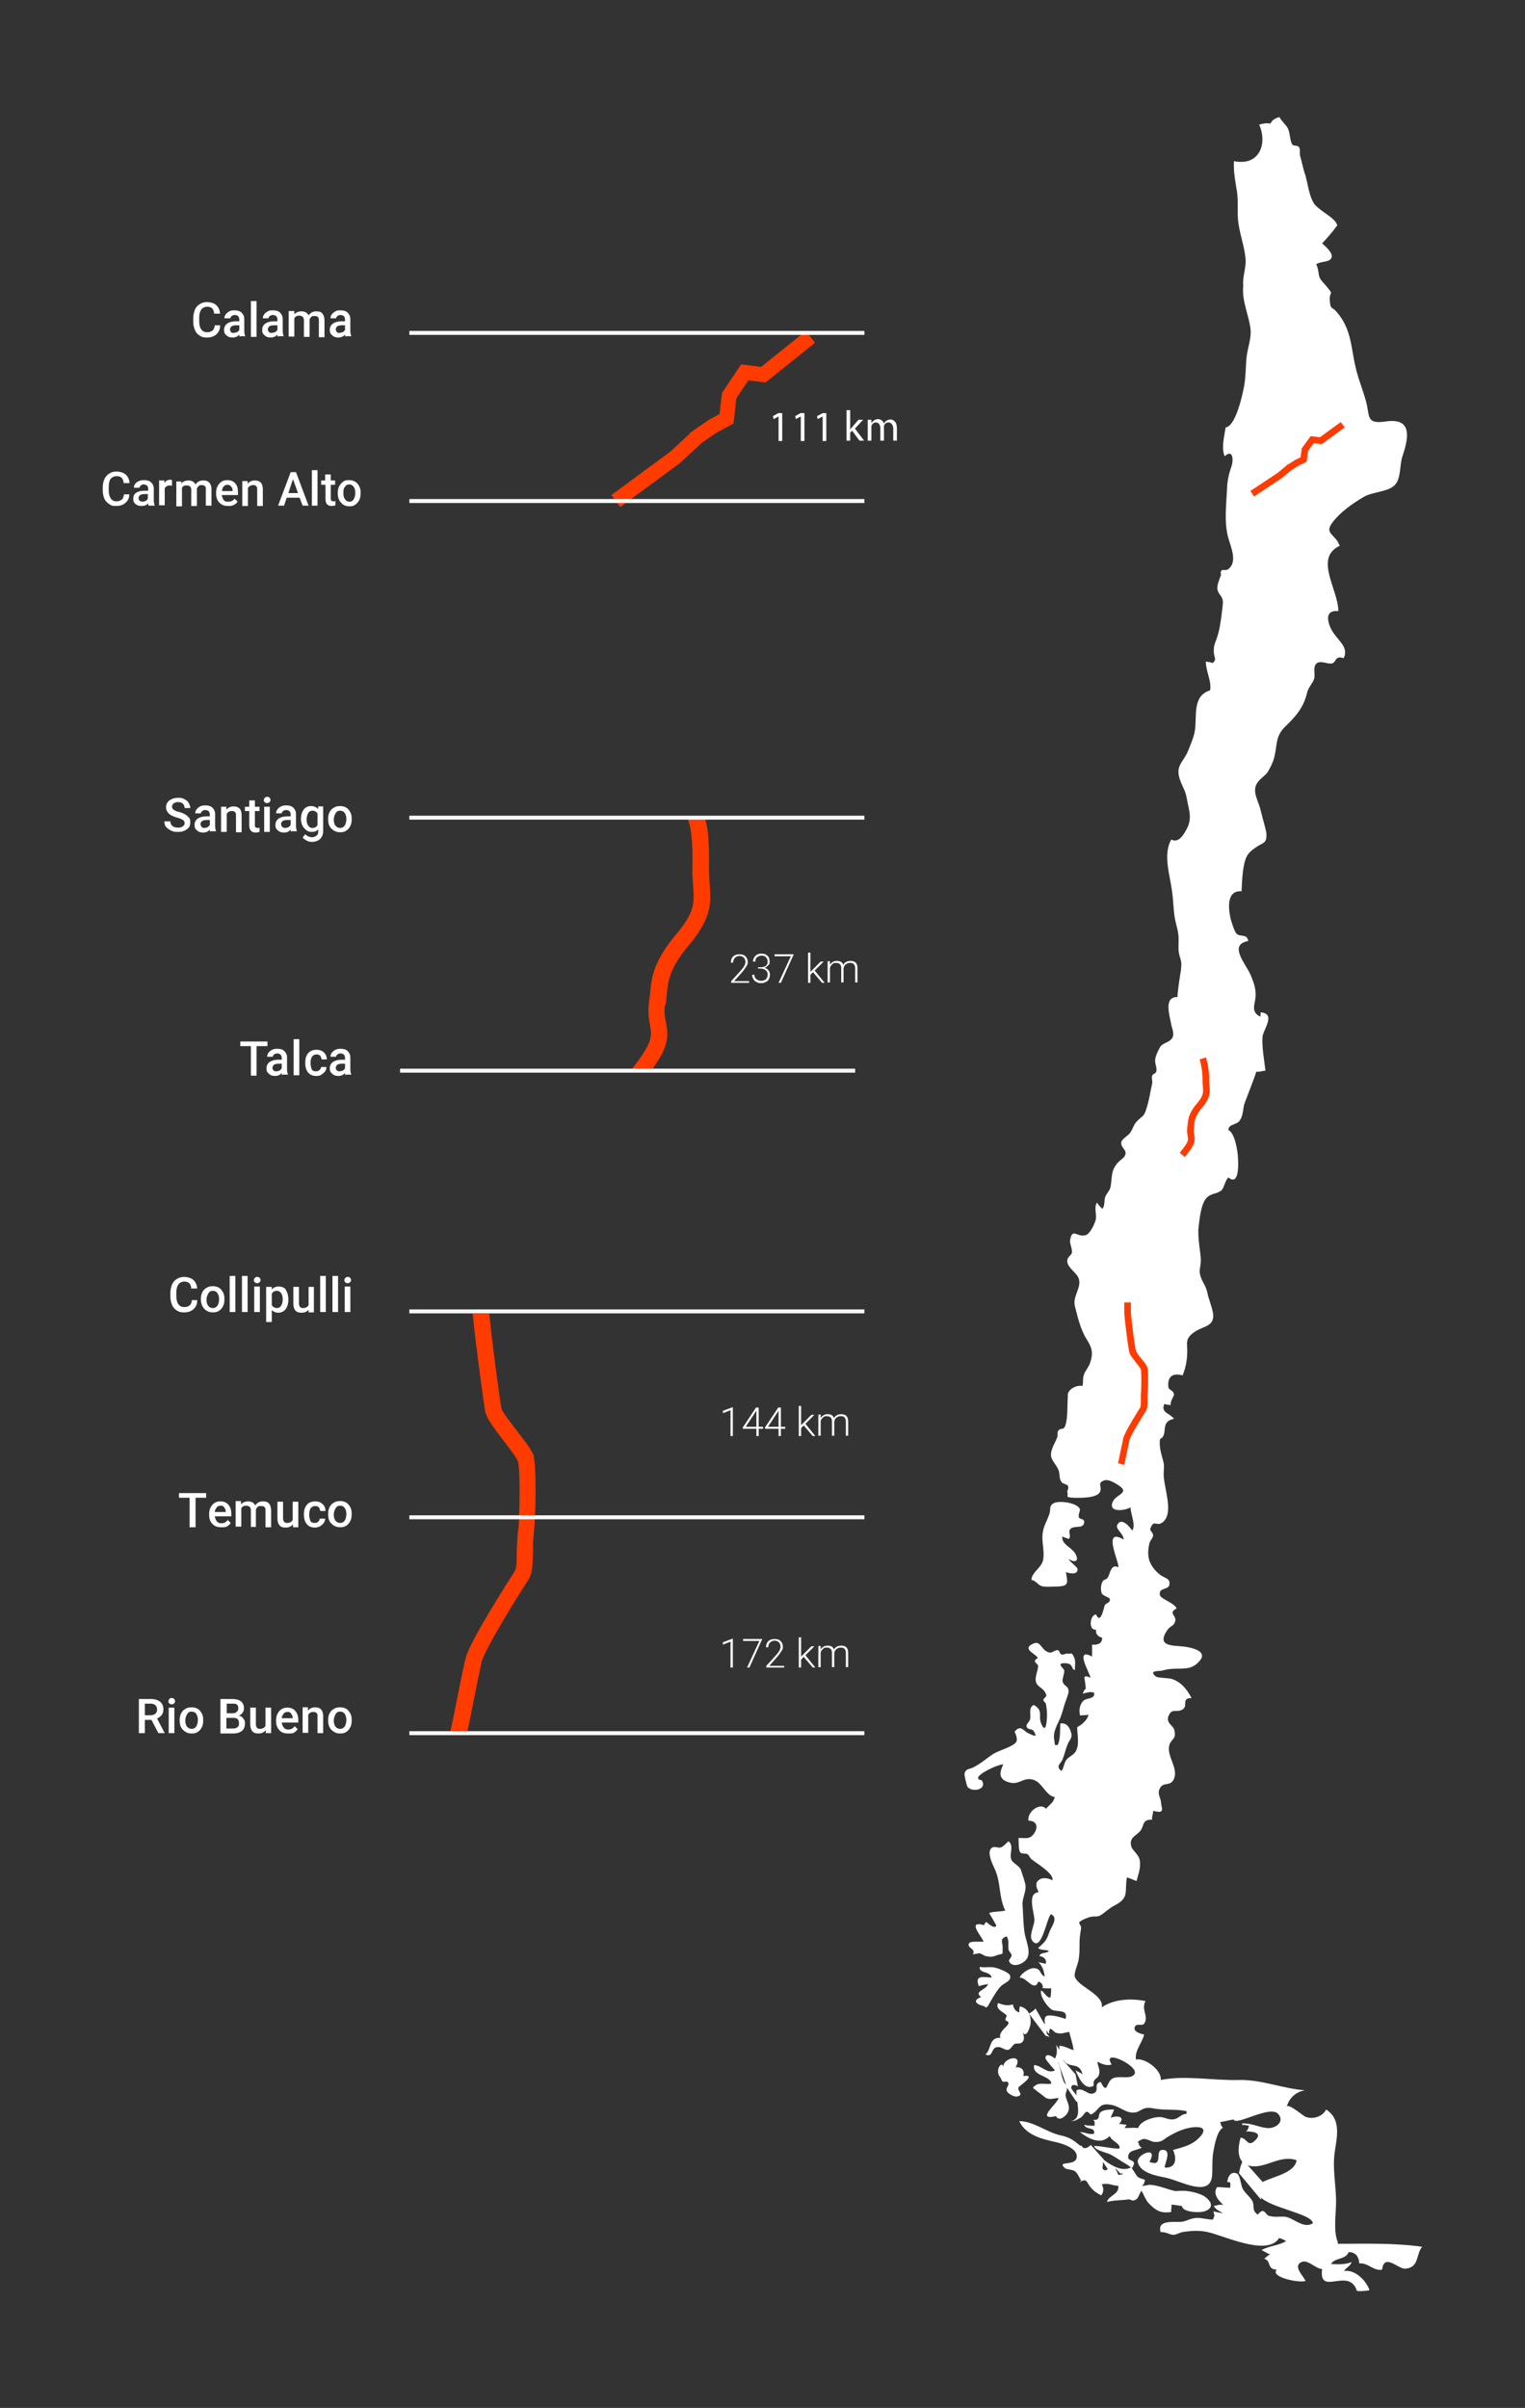 <svg xmlns="http://www.w3.org/2000/svg" id="Capa_1" viewBox="0 0 460.1 726.2"><rect x="0" y="0" width="460.1" height="726.2" fill="#333333" stroke="none"/><defs><style>      .st0 {        stroke-width: 4.5px;      }      .st0, .st1 {        stroke: #ff3b00;      }      .st0, .st1, .st2 {        fill: none;        stroke-miterlimit: 10;      }      .st1 {        stroke-width: 2px;      }      .st3 {        fill: #ff3b00;      }      .st4 {        fill: #fff;      }      .st2 {        stroke: #f8f8f8;        stroke-width: 1.2px;      }    </style></defs><g id="Capa_11"><g><g><g><path class="st4" d="M395.9,674.4l-4.3,2c1.1.2,1.7,0,3.5,0s2,.6,3,1.1l1.7-.3.4,1.4c1.2.5,2.4.7,3.6-.2-.1-1.6-3.9-2.8-7.9-4.1h0ZM384.6,661c-1.3-.3-2.2-1-2.7-1.9l-1-1.1-4.9-5.5-.9-1h0v-.2c-.1,0-.1.2-.1.2-.6,1.3-1,2.8-1.2,3.9l6.5,7.8h.3l-1.5-3.3h.2l4.4,2.3,9-1.3,3.9,1.2c1.1-.8,1.9-1.7,2.1-3-4.9-1.8-9.5,2.7-14.1,1.7h0v.2h0ZM382.5,667.7v-.3c-.1,0,0,.2,0,.2h0ZM374.5,669.9l-2.6-.5v-2.4c-.6.4-1.5.6-2.4.5-1,0-2.2-.3-3.4-.6l.3,1.3.3,1.4c1.3.3,2.3.6,3.5,1,.2,0,.4.2.6.3h4.1c-.2-.3-.3-.7-.4-1ZM375.7,648.1c.4.5.3,1.1.9,1.7-.6.3-1.1,1-1.5,1.7h0l4.7-4.3c-1.4.2-2.7.6-4.1.8h0ZM344.9,629.5l1,5.4c1.6,0,3.1.2,3.8-.9.8-1.2-2.2-3.4-4.8-4.5ZM345.4,659.8c-.9-.6-1.8-1.2-2.9-1.7-.8-.3-2.4-.7-3.5-1.2l.5.5-.3.5,2.1.7,4.6,2-.5-.8h0ZM343.1,656.4h0l-1.8-2.8c-2.6,1.5-5.8-.4-8-2l-4.2-4.7c-.9.9-2.2,1.5-2.8.2h-.3c-.8.2-1.4.2-1.8,0l-.3.2,3.9,2.7v1.5c-.1,0,1.1,1.3,1.1,1.3.7.2,1.3.5,1.9.8l1.9-1.4h.2l1.2,1.8.9,1.3,1.6-1.2h.1l1.3,1.4h.5c1.6,0,3.1.5,4.7.8v-.2h0v.2h-.1ZM325,632.2c-.8-1-1.8-2.2-1.8-2.5,0-1.2,1.1-1,2-.5l-.7-3.6-3.7-4.2.3-.2.8-.8h-.4l-1.8-2.2-1.1-1.5c.3.9.3,1.8.2,2.7,0,0-.2.8-.5,1.5l-.3.6,1.2.5h.1l2.3,6.6.3,1h0l2.8,4.2h.5c.3,0,.6,0,.9-.2,0,0-.5-.6-1.1-1.2h0v-.2h0ZM321.6,596.7v1.1c.7-.2,1.5-.2,2.1-.7-.7-.3-1.4-.3-2.1-.4h0ZM321.9,602.4l-1.1.4c.4.6.6,1.5,1.6,1.9-.1-.7-.3-1.5-.5-2.3h0ZM321.8,598.9l.2,1.8c.3,0,.5.2.7.3.3-1.1-.2-1.7-.9-2.1h0ZM324.4,585.9c-1.3,1-2.8,11.9-5.7,7.9-.2-.2-.3-.5-.3-.8l-.6,1.4c.3,1.1.6,2.2.6,3.3l2.5-1.3c-.1,0-.3-.2-.4-.3,2.1-1.9,2.5-2.3,3.4-4.8.5-1.6,2.9-4.4.5-5.4h0ZM307.3,587.2l.3,2.8c.5,0,.9,0,1-.8.2-1-.6-1.5-1.3-2ZM312.7,567.9h0v.6c0,.5.1.9.3,1.3,0,0,.1.2.2.3.5.7,1.5,1.2,2.2,2l-2.7-4.2h0ZM315.8,613.3v-2.9h-.7l-2.7-4.7c-.3.6-1.2,1.1-2,1.6h0l.2.2,4.9,6.5c.5,0,.9.2,1.3.5l-1-1.2h0ZM322.6,572.8l-7.2-.6c.2.3.5.6.6,1,.1.3.3.7.4,1.1l5,1.1c1.1-.3,2.5,0,3.2.6.4-.9-.7-2.1-2-3.2h0ZM323.9,550.2c-1.1-.9-1.9-2.1-2.9-3.1l3.8,5.2c.1,0,.2-.2.2-.3.8-1.8.5-.5-1.1-1.8h0ZM327.8,514.9c0,.2-.1.4-.1.5l.5.6-.4-1.1ZM335.4,526.1c-.6.2-1.3,0-1.9.2l-6.6,15h-.3c-.3.5-.4,1.1.7,1.8.7-.9.7-2.3,1.4-3.3s2.1-1.4,2.8-2.5c1.3-2.2.5-5,.5-7.4,1.4-.7,3.2-2.4,3.4-3.8h0ZM328,634.4c.1.6.3,1.1.5,1.7l.2.4.5-.6-1.2-1.5h0ZM344.2,456.7v1.2c-.1,0,.6-.8.6-.8-.2-.1-.4-.3-.6-.4h0Z"></path><polygon class="st4" points="306.1 581.2 304.7 577.6 298.5 577 301.9 583 306.1 581.2"></polygon></g><g><path class="st4" d="M403.7,676.4c-1.6-3.6-.5-9.2-.6-13-.1-4.8-1.1-9.6-.4-14.4.6-4.3,2.1-9.8-2.6-12.8-1,2.1-4,3.1-6.2,2.2-.4,0-5.3-4.3-5.7-3,.7-2.6,2.7-4.5,5.5-5-6.8-.5-13.1-3.3-20.1-3.1-7.5.2-16.2-1.5-23.4,0,.4-2.8-4.5-6.7-7.5-6.2-.3-2.9,1.9-5,2.5-7.5-1-.2-3-.8-2.9-1.9.1-1.8,2.3-.5,2.9-1.4,1.5-2.2-1-4.1.4-6.8-4.5-.9-9.6-.6-13.2,1.9.8-3.8-7.1-6.2-8.1-9.2-.4-1,.9-3.8,1.1-5,.3-1.8.3-3,.3-4.8s.1-2.6.4-4.4c.5-2.1-2-1.8,1-3.2s3.5-.4,4.8-1.1c1.4-.8,2.7-2.2,4.3-3,4.7-2.4,3-4.2,3.8-8.5.2,0,2.9,1.1,2.9,1.1.5-2,1.3-3.8,1-6.1-.3-2-2.3-3.1-2.6-4.4-.7-2.7,1.5-3.1,2.8-4.7,1.2-1.6.4-3.4,3.5-3.3-.2-.9.4-1.8.3-2.7,3.8,1.1,2.5-.8,2.4-2.4-.1-1.7-1.5-3,0-4.9,1.1-1.3,3.1,0,4-2.6,1.1-3.2-2.4-6.7-1.5-9.9.6-2,2.2-1.7,1.5-4.5-.3-1.5-2.7-2.1-1.7-4.4,1.1-2.5,2.6-.6,4.4-2,1.4-1.1-.6-3.3,2.5-3.3-1.4-2.6-3-4.7-5.8-5.7-1-.4-4.4-.3-5-.8-2.4-2,1.2-1.5,2.1-1.8,3.9-1.2,7.3.3,10-1.8,4.1-3.3.7-4.8-3.5-5.4-3.2-.4-8.4.1-5.3-4.7,1.2-1.9,2.1-1.2,2.6-3.1.4-1.5-2.3-2.4.4-3.7-.6-1.6-4.7-2.9-5-3.9-.7-2.5,2.5-1.6,2.8-3.2.4-2.2-1.5-1.9-3.1-3.3-3.2-2.8-3.8-5.5-2.9-9.3.1-.7,1-1.4,1.1-2.3.1-.6-1-1.7-.9-1.9,1.1-3.3,1.9-.6,3.8-2.1,3.7-3-.1-11.2.3-15.3.2-2.4,0-2.6-.6-4.8-.4-1.5-.8-3.5-.5-5,2.7-1.3-.3-5.2,4.2-6.1-1.2-1.7-4.1-1.8-2.9-4.5.7.3,1.3.2,1.9.4-.2-1.2,1-2.7,1-3.2-.1-1.4-1.6-1.3-1.7-2.3-.3-3.2,1.3-4.3,4.3-3.5,1.1-2.7,1.4-5,1.4-7.5s-.7-3.7,2.5-5.8c2.2-1.4,5-1.5,5.3-4.1.3-1.9-1.3-5.3-1.7-7.4-.4-2.1-1.3-2.9-2-4.8-.8-2.2,0-2.9,0-5.1s-1-6.5-.7-9.8c.3-2.4.7-7.5,2.6-9.2,1.4-1.3,3-1,4.3-2.1.8-.7,1.1-2.9,2.1-3.9,3.4,2.8,3-4.4,2.9-6-.1-2-.9-7.4-2.9-8.3.1-1.9,2.5-1.5,3.4-2.8,1-1.4,1-3.1,1.3-4.6.1-.7,3.6-9.2,3.7-10.2.9.2,2-.3,2.8-.3-.4-3.2-1.1-7.2-.9-10.1.2-2.4,4.2-7-.5-7.5-.1.4-.1.9-.1,1.3-3.1-1.3-1.6-4-1.5-5.8.2-2.4-.4-4.1-1.4-6.6-1.4-3.4-7-9.3-.8-10.4-.4-2.4-2.4-1-3.6-2.3-.6-.7-1.6-3.8-1.8-4.8-.6-3.1-1.1-8.2,3.4-7.9.1-2.7.2-5.2.7-7.8.6-3,1.4-3.9,3.4-5.3,2.3-1.7,3.5-1.1,3.4-4.2-.1-1.3-1.3-5.1-1.7-6.9-.6-3-2.9-5.9-1-8.6,1-1.4,2.3-2,3.1-3.2.7-1.1,1.6-3,1.9-4.2,1-3.7.3-6.5,3.3-9.4,3.6-3.5,5.6-5.9,6.7-10.4.3-1.4,1.7-2.8,2.1-4.1s-.5-3.5.7-4.6c1.2-1,3.2.2,4.6,0,1.5-.3.8-2.5,3.6-1.6,1.5-3.1-1.2-4.9-3-7.5-1.4-1.9-3.6-7.2,1.4-6.7-.1-6.7-7.4-16,.4-19.7-1.3-3.6-4.8-3.6-2.2-7,2.3-3.1,6-5.7,9.4-7.7,2.6-1.6,7.5-1.5,9.5-3.7,1.8-1.9,1.4-6.1,2.2-8.5,1.7-5.1,3.4-11.8-4.9-10.6-5.6.8-5-1-5.8-5-.7-3.1-2.1-6.5-2.9-9.4-2-6.8-1.3-13-6.2-18.6-1.5-1.8-1.9-.5-2.1-3.7-.1-2.8,1.3-1.2-.7-3.7-1.1-1.4-1.8-1.8-2.4-3.1-.3-.6-.3-2.7-1-3.9,1.7-1.1,4.4-.4,4.7-2.3.2-1.3-2-3.2-2.9-4,1.7-1.8,3.1-3.4,4.6-5.5,0,0-.1-.2-.2-.3-.5-1.9-5.7-4.3-6.9-6.3-1.7-2.8-1.8-6.5-2.9-9.5-.5-1.6-.7-3-1.2-4.6-.3-.9.1-1.8-.3-2.7-.4-.8-1.8-.4-2.1-.9-.8-1.4-.6-3.2-1.3-4.8-.6-1.2-2-2.3-2.6-3.5-1.3.4-2.2.9-2.7,2-1.2-.3-2.4,0-3.4.3,2.6,5.8,0,12.6-7.6,11-.2,3,.4,6.1.9,9.1.4,2.8.1,5.4.3,8.3.3,4.1,2,8.1,2.3,12.2.2,2.6-1,5.4-.7,8-.5,4.6,1.7,8.7,2.2,13.1.3,2.8-.9,5.6-1.2,8.4-.3,2.9-.2,5.7-.7,8.5-.5,2.9-2.6,12.4-5.6,12.7-.4,2.6-1.4,6.2-.3,8.7,2.6-2.4,2.7,1.4,2,3.2-.8,2.3-1.2,4.1-1.3,6.7-.2,4.7-.9,9.7.3,14.4.7,2.8,3.1,7.6,0,9.8-.5.4-1.7,0-2,.4-.5.7.1,1-.2,1.6-.4.9-1.2,3-1,4,.2,1.4,1.3,1.9,1.6,3.3.2.8-.2,3.1-.3,4.1-.3,2.5-.7,5.3-1.6,7.7-.6,1.6-.8,2-.8,3.7s1.1,2.4-.4,3.5c-.6-.4-1.4-.3-2-.5,0,3,1.8,5.9,1.3,8.7-5.5,1.7-3.9,7.9-4.6,12.2-.3,1.9-1.2,3.9-1.9,5.7-1.6,4.1-4.3,4.7-2.4,9.6.8,2.1,1.5,2.8,1.9,5.3.6,3.3,1.6,5.6.1,8.7-.8,1.5-2.4,4.8-4.8,3.5-2.6,4.4-.4,10.8.2,15.5.4,2.6.4,5.3.8,7.9.4,2.4,1.2,4.2,1.2,6.6s-.2,3.3.3,5.1c.6,1.9.6,2.3.4,4.3-.1.5-1.3,8.1-1,8.1-4.3-.2-2.4,5.6-2,7.9.2,1.5,1.3,3.3.2,4.7-.8,1-2.3,1.2-3.2,2.1-.6.7-1.3,2.4-1.6,3.3-.6,2,.4,2.6.2,4.3-.1.9-1.2.8-1.3,1.5-.2.8.2,1.6,0,2.4-.6,2.6-.9,5.1-1.8,7.7-.7,2.3-1.2,1.9-2.8,3.6-1,1-1.2,2.3-2,3.4-.6.9-2.2,1.7-2.6,2.6-.6,1.6,1.3,2.4,1.2,3.6-.1,1.3-1.2,1.7-2.1,2.6-2.4,2.5-1.9,4.3-2.4,7.4-.2,1.3-1.3,2.2-1.6,3.1-.5,1.2,0,2.5-.9,3.7-.5-.5-1.3-1.3-1.6-1.9-1.1,1.4.1,3.7-.5,5.5-.5,1.5-1.7,3.9-2.9,4.3-2.6.8-4-2.3-4.7,1.3-.3,1.3.7,2.6.5,4-.2.9-1.4,1.2-1.4,2.5,0,1.9,2.5,3.3,3.3,4.9,1.4,2.8-1.8,5.7-1,8.7.8,3.1,1.7,7.1,3.5,9.9,1.7,2.7,2.1,4.2,1.1,7.2-.4,1.3-1.4,2.3-1.8,3.4-.5,1.2-.2,2.3-.5,3.6-1.1-.3-2.8.3-3.6,1.1-1.2,1.2-.7,1.5-.9,3.4-.1,1.8.1,6.3-1,8.1-.3.5-1.4.1-1.8.9-.4.5-.1,1.3-.3,1.9-.4,1.2-1.1,2.2-1.5,3.4-1.2,3.2.5,3.7,1.8,6.4.6,1.3.1,2.6,1,3.8.5.6,1.6.6,1.9,1.1.4.7-.3,1.6-.2,1.9.5,1.1-.9,1.6,1.8,1.7,2.4.1,7.3.1,8.1-1.8.7-1.7-1-2.6,1.2-3.4,1.2-.5,3,.6,4,1.2,4.3,2.6-.5,2.9-1.4,5.3-1.4,3.3,3.8,2.6,5.4,1.6,0,2,1.7,5.5.5,7-.7-1.1-3.3-4.2-4.5-1.7-.7,1.2,2,2.7,1.9,4.4-6.7-3.9-1.1,7.2-1.6,8.4-2.2-1.3-2.5,2.1-3.2,3.1-.6.9-1.3.2-1.8,1.8-.3.7-.3,2.5.1,3.1.3.5,2.3,1.2,2.3,1.4.4,1.4-1.1,1.2-1.5,2.1-.2.4-1.2,6-2.6,2.7-1.9.1-2.4,4.9,0,4.6-.2,1.2.5,2.1,1.8,2.4.2,1.7-1.4,2.3-3,2.1v3.6c-5.6-3-.4,5.5-.5,6.4-2.8-1.4-1.5.9-1.6,1.6,0-.4.2,1.6.2,1.9-.1-.6-.9,1.1-.9,1.3,1.1-.3,2.3-.7,3.4-.3.4,2-2.2,1.5-3.2,2.4-1.1,1.1-1.5,2.9-1,4.5.8-.2,1.7,0,2.5-.3-.2,1.5-2,3.1-3.4,3.8,0,2.4.8,5.2-.5,7.4-.7,1.1-2.1,1.5-2.8,2.5s-.7,2.3-1.4,3.3c-2-1.4-.2-2.2.3-3.5.6-1.5.9-3,1.5-4.5.7-1.7,1.7-1.9.9-4.1-.5-1.3-1.3-2.5-3.1-2.2-.1,2,.1,4.8-.8,6.5h-.8c-.1-.5-.1-1-.2-1.5-.6-2.6,1.2-5,2-7.2.4-1.1.8-2.6,1.1-3.6.3-.9,1.1-2.9,1.2-3.7.1-2-1.4-1.6-1.8-3.2-.2-.7.6-2.3.5-3.3-.1-.7-2.6-2.2.1-2.2s1.9,1.7,3.1,2.1c0-1.2.3-2.8-.2-3.8-.9-2-.9-.9-2-1.2-.4-.1-1.2.4-1.8.3-.5-.1-.7-1.2-1-1.3-1-.2-1.8.8-2.5.7-2.5-.3-2.7-3.6-4.8-2.8-4.3,1.7,1,3.3,1.1,4.5-2,1,.1,1.6.1,2.3,0,1.1-.5,2.2-.7,3.5-.4,3.2,2.5,2.6,3.2,5.4.1.4-.9.9-.9,1.4.1.6.7.7.8,1.3.1,1,.3,1.8.3,3s-.2,6.7-1.8,2.7c-.9-2.3.8-3.8-2.2-5.5-1.7.8-.8,2.8-1.1,4.3-.1.6-1.2,1.5-1.1,2.1.3,1.3,1.7.6,2.2,1.5,1.3,2.1,0,1.4-1.7.6-1.4-.7-2.3-2.7-4.1-.4.4.6.9,2.1.6,2.9-.7,1.5-5.3,2.7-6.9,3.7-2.2,1.4-3.7,2.9-6.1,4.1-1.4.7-2.2.3-2.7,1.9-.1.4.7,3.7.9,4,1.5,1.8,6.1.8,4.3-2-4.2-.6,4.7-4.8,6.5-4.8-1.1,2.4-1.5,4.3,1.3,5.3,3.4,1.2,4.3-1.2,7.1-.8,2.7.4,3.6,3.1,5.6,4.7,1.6,1.2,1.9,0,1.1,1.8-.2.5-1.7,1.8-2.2,2.4-1.9-2.1-5.8,1.1-5.3,3.6,2.8,0,2.8,2.2,1.8,3.7-1.3,2-2.4,1.5-4.8,1.5.1.9-.1,3.5.5,4.3.5.7,1.5.2,2.2.6.4.2.8,1.2,1.2,1.5,1.4,1.2,7,4.4,6.3,6.4-.8-.6-2.8-1-3.8-.3-.6.4-.9.8-1,1.2v.3c0,.6.3,1.2.5,2,0,0,0,.2.1.4-3.6.3-1.1,6.4-1.2,8.5-.1,1.6-1.7,4.7-.7,6,2.8,4,4.4-6.9,5.7-7.9,2.4,1.1,0,3.9-.5,5.4-.8,2.4-1.2,2.9-3.4,4.8,1,.8,2.3.4,3.3.9-1,.9-2.5.3-2.9,1.5,1.3.2,2.3,1,1.9,2.4-.6-.3-1.7-.3-2.3-.6,1.3,1.1,1.8,2.7,2,4.4-1.7-.7-.9-2.7-3.7-2.5-1.3.2-3.7,1.8-3.8,2.9,1.9-.4,4.3,4.5,5.6,1.1,1,.4,1.4.9,1.3,2,.8,0,1.7.2,2.5,0,.1,1,0,2-.2,2.9-1.4-.2-1.6-1.6-2.8-2.2-.4,1.7,1.7,4.7,3.1,5.7s5.2-.3,4.3,2.9c-1-.4-4.9-1.6-5.9-.8-.5.4-.5,1.4-.3,2.4.1.6.3,1.2.5,1.7.2.6.5,1.1.7,1.2,0-3.1,1.3-.5,2.2-.3,1.8.4,1.9,0,3.9-.3.4,1.7,1.2,4,1.3,5.5-1.4-.4-2.7-1.3-4.3-1.3,0,.4,0,.8.1,1.3.3,1,.8,2.1,1.2,2.8v.2c1.5,2.7,4.8.3,5.7,4.3-.6-.5-1.4-.8-2.1-1.2.7,1.6,2.6,6.4,5.5,4.6-.4-2.3,1.2-1.8,1.6-3.4.4-1.5-.4-2.4-.5-3.8,1.3.6,2.8,1.4,4.3.8-3.3-5.1,8.4.5,6.9,2.9-1.2,2-5.4,0-7.1,1.7-1.4,1.3-1.2,4.5-3.1.7-2.4.5-.2,2.6-2.1,3.4-1.8.8-3.1-1.9-5.2-.9-.1.5,0,1.1,0,1.8s.1,1,.2,1.5c.4,2.6.8,5.5-1.9,6,1.4,0,2-.5,3-1.1.6-.3,1.1-1.5,1.7-1.7.5-.2,1.1.9,1.4.8,2.6-1.2,2.1-3.7,6.1-2.9,2.7.5,4.4,2.6,7,2.3,1.1,0,2.2-1.1,3.3-1.3,1.5-.3,2.5.2,4.1.3,2.8.3,5.6,0,8.3.6v.8c-1.5,0-2.1,1.2-3.6,1.6-1.5.4-2.9-.5-4.1-.6-2-.2-6.3,1.1-6.9,3.3-1.4-.2-2.7,0-4.1,0,.3-.4.4-.7.6-1-.8,0-1.5-.3-2.3-.2,2.2-2.3-.6-2.7-2.5-1.9.3-.9.8-1.6,1-2.5-1.1,0-2.9,0-3.9.7-1.2.8.1,2.7-2.4,2.4.8.7.3,1,.5,1.8-1.1,0-2.2,0-3.2-.3.6,1.7,3.4.5,3,2.7-1.5.4-2.8-.5-4.3-.5,2.5,1.9,6.3,4.1,9,1.2.7,1.7,3.5,2.3,2.9,3.8-2.8,0-5-.8-7.6-.8.2,1.3,3.5,1.9,4.8,2.5,1.8.9,3,1.9,4.8,2.9s1.7,1.9,2.3.4c.7-1.6-1.5-1.3-1.6-2.2-.2-2.5,2.4-2.1,4.1-3.1-1-.5-.8-1.1-1.2-1.8.3-.2,1-.6,1.3-.7,1.2-.5,2.7.8,3.9.8,1.9,0,2.1-.4,3.6-1.4,2.3-1.4,4.7-2.6,7.5-3,4-.5,4.5,1,1.8,3.5-1.9,1.8-4.5,2.5-7.5,3.3,1.2,2.5,1,5.6-2.5,5.3-.1-1,2.4-5.6-.8-5.3-2.3.2.6,5.3-3.8,3.6,2.9-5.1-3.9-2.3-3.5,0,.6,3.5,6.3,4.3,8.6,4.8,4.2.9,13.2,6.1,13.8-.6.2-2.6-.1-5.2.5-7.9.3-1.7,1.1-5.8,2.8-6.6-.7-.6-.6-1.2-.9-1.7,1.4-.2,2.7-.6,4.1-.8.6,2.1,10.9-4.4,13.4-1.7,2.2,2.4-.8,4.5-3.2,4.3-2.6-.2-4.6-1.5-7.6-1.4-.1,0,0,.5,0,.5.7-.2,1.5.2,2.1.2-.4.7-.2,1.2-1,1.7,2.1,0,5.3.4,2.7,2.8-2.2,2.1-2.3-.8-4.3-.9-.6,2.1-1.1,5.3.4,7.1.3.4.6.7,1.1.9.4.2.8.4,1.3.5,4.6,1,9.1-3.5,14.1-1.7-.6,4-7.3,4.9-10.5,6.7-1,.6-1.6,1.3-1.6,2.2s.3,1.2,1,2c2.9,3.5,15.8,5.2,16,8.1-2.9,1.9-6-1.9-8.7-2-2.3,0-2.7.2-4.4-.2-.3,0-.5-.2-.7-.4h0c-.8-.8-1.2-2-2.8,0-2-1.3-.8-2.6-1.7-4.2-.8-1.4-2.3-2.3-3-3.9-.4-1-.7-3.9-1.6-4.3-1.8-.8-2.8,1-2.9,2.5.3.2.6,0,.9.3.1.4-.1,1.1,0,1.5-1.4,0-2.6-.2-4-.2-1.4,2.1.5,4.1,1.9,5.4-1.1-.3-2.1.2-2.9.3.8,1.4,2.3,1.7,3.2,2.5,0,0,.1,0,.2.2-1.3-.3-2.7-.5-3.3.5-.1.2-.2.5-.3.9-1.7,0-3.1-.5-4.8-.5s-2.9.8-4.3,1.1c-2,.4-8-.9-6.7,3.2,1.4-.2,2.8.8,3.8.8s1.8-.7,3.1-.9c2.4-.3,4.4-.5,7,0,4.7.9,18.2,7.6,21.8,1.9.5,0,1.8.6,2.1.9-2,1.3-5.1,1.4-7.4,2.7.8.3,1.8,1.1,2.7,1.3-.8.2-1.5,1.1-1.9,1.3,2.3.6.7,3.2,3.8,3.3-2.1,2.3,6.9,4.1,8.7,3.4-.8-1.7-3.9-4.5-1.2-5.7,1.9-.9,4.3,2.1,6.2,2.1-1.1,8.5,8.1-.8,10.5,6.6,1.2.2,2.7,0,3.8-.2-1-2.9-4.3-6.3-7.7-5.8.7-1.1,1.9-1.4,2.3-2.7-1.8.8-4,.7-6.2.6,1.1-2,4.4-1.2,5.3-3.6,2.2,0,3.1,1.5,3.2,3.4,2.8-.2,4.3,2.4,6.9,1.9.6-5.1,4.8-.2,6.9-.3,4.4-.2,3.3-4.6,5.2-6.6-8.5-1.2-17-.9-25.5-.9h0v-.3h.1Z"></path><path class="st4" d="M325.8,455.1c-.8-1.9-6.4-2.7-8-1.7-1.4.9-.7,1.7-1.2,3.2-.8,2.4-2,3.9-2.1,6.7-.1,2.2.7,4.9.2,7.2-.5,2.4-3.5,3.7-3.5,6,1.3.2,1.8,1.3,2.9,1.8,1.2.4,3,.2,4.4.2,4.2-.1,3.6-1,3.1-4.4,1.2.5,3.6.9,3.5-.9,0-.6-2.4-2.2-2.7-3,2.7,1.6,3.2-.1,1.7-2.1-1.2-1.6-3.8-2.4-3.6-4.7.2.1,2,.8,2,.7.7-.8-.2-2.1.3-2.8,1.1-1.5,4,0,4.3-2.1.2-1.3-1.4-.9-1.6-1.6-.3-.7.5-2.1.3-2.5h0Z"></path><path class="st4" d="M305.2,561c-.9-1.8.9-4.1-.9-5.7-.7.5-1.3,1.4-2.2,1.8-1,.5-2.1-.7-3.1.4-1.2,1.4.4,4.6,1,5.9,2.1,4.4,1.2,8.5,3.3,12.8-1.6.4-3.3.2-4.8.7.2,1.4,2.7,1.7,2.3,3.4-.4,1.9-2.4,0-3.3-.7-.1.3-.5.5-.6,1-5.6-1.6-.2,3.9-.2,5-.7,0-3.9-.2-4.3.4-.9,1.6,2.2,1.6,1.1,3.4.5,0,1.9-.4,2.1-.3.1,0,1.7.8,1.6.8,1.4.2,1.7.5,3.5-.2,2.2-.8,1.7.3,1.8-2.3.1-1.5-1.1-2.7,1.2-3.4.9,1.2.3,2.6.6,4,.1.6.9,1.1.9,1.7s-.9,1.4-.8,1.7c.9,2.4,4.7.9,5.6-1,1-2.2-.6-5.4-.9-7.6-.4-2.8-.4-5.8-.6-8.4-.1-1.9,1.1-3.9.9-5.7-.1-1-.9-3.3-1.3-4.5-.4-1.5-2.2-2-2.9-3.2h0Z"></path><path class="st4" d="M302,599c1.1-1.1,3.3-1.5,2.7-3.3-.3-.8-3.3-2-4.2-2.2-1.4-.5-3.4,0-4.9-.3-.4,2,3.2,1.2,3.6,3.2-2.1,0-5.3-1.1-3.9,2.6.9-.3,1.9-.5,2.8-.6-.7,1.9-4.4,2.1-2.1,3.9-2.8,1-1.3,2.2.4,2.6,1.5.3.4,1,1.6.2,0,0,1.1-1.9,1.2-2.1.9-1.5,1.7-2.9,2.8-4h0Z"></path><path class="st4" d="M308.4,612.7c1.3,2.6,2.5-1.9,2.5-2.2.3-2.1-.5-4.9-3.2-5.4-.1.5-.3,1.2-.1,1.8-1.2-.2-1.8-1.2-2-2.4-1.8.5-2.7.2-4.5-.4-.9,2.1,1.9,2.6,2.7,3.9-.5.5-.3.9-.5,1.3,3.1,1-2.3,2.7-1.5,5.3-3.5-.3-2.7,3.7-4.5,5,2.2,1,1.7-1.5,3.1-2.1,1.6-.6,2.5.9,3.8.7.5,0,1.4-1.4,1.8-1.7.6-.4,1.6,0,2.1-.4,1.2-.6.9-2.3.3-3.4h0Z"></path><path class="st4" d="M308.7,626.1c.6-1.6-.5-2.9-2.3-2.6,2.6-4.4-4-2.9-3.7,0-.2-2.3-2.7.7-1,2.9.1,0,.5,1,.7,1.3.3.4,1.4-.2,1.7.3.6.9-.8,1.6-.3,2.7.3.7,2.1,1.7,2.9,1.6,2.5-.4.1-1.7.6-2.8.2-.4,5.8-4,1.4-3.4h0Z"></path><path class="st4" d="M320.8,627.4c-.9-2-.7-4.6-2.2-6.3-.7-.7-3.1-2.3-3.2-.4,0,.5,2.9,3.7,2.9,3.7-2.4,1.2-4-1.5-6.3-1.6-.7,3.4,5,3.1,5.2,5.6-1.2.3-3.3-.3-4.4.3-2,1.1-.8,1.1,0,1.9,0,0,2.8,2.1,2.7,2.1,1.3.6,2.2.2,3.8,0,.2,1.4-7.3,7-.7,5.5.8,1.7,2.8.2,3.5-1,1.1-2-.4-3.5-.6-5.2-.1-.9.6-1.6.4-2.6s-.8-1-1.1-1.9h0Z"></path><path class="st4" d="M318.4,646c1.8.4,5.9,1.6,6.4,3.8.8,4-6.3,1.5-3.6,4,.6.6,2.4.4,3.2,1.1.8.6,1.2,1.9,1.8,2.7l-.5.5c2.3-1.3,2.1,0,3.2,1.4,1.2,1.4,1.6,1.6,3.3,2.6.9-.9.8-2.3.2-3.3,1.8-.6,3.3.4,5,.4.4,2.6-3.1,3-3.4,4.9,2-.6,4.6-.5,6.6-.8.7,0,.9.8,2.2,0,.7-.4,1-1.9,1.6-2.6.6,1,1.2,2.7,2.1,3.7,2.2,2.3,3.7,3.2,6.9,2.7-.2-.7.2-1.5,0-2.2,1.1,0,2.1.3,3.2.4.1,1.9,5.4,2.2,7.1,1.5,3.6-1.4.5-4.3-1.5-5-1.3-.5-2.4-.8-4-1-1.1-.2-3,0-3.6,0-2.4-.5-4.9-1.7-7.6-1.9-.6,0-1.7.4-2.5.3.9-.5.6-1,1-1.7-.6-.4-1.6-.5-2.1-.9-.1,0-1.7-1.4-1.8-1.4-2.7-1.1-1.9.8-4.2.7-.2-.5-.5-1.4-.9-1.7-1.1-.6-.9-.3-1.8-.5-.5,0-.7,1.4-1.8.6-.6-.4.1-1.5-.2-2-1.3-2.5-3.8-2.6-6.1-4.6-2.3-1.9-3.6-3.1-6.6-3.7-4.2-.9-8.2-4.3-12.5-4.3,2,4.2,6.8,5.4,10.9,6.3h0Z"></path></g></g><path class="st1" d="M362.9,319.2s1,3.2.9,6.5c0,3.1,1,4.3-1.8,7.6-2.8,3.3-2.5,4.7-2.8,6.9-.3,2.3.8,2.8-.2,4.9-.5,1-2.3,3.2-2.3,3.2"></path><path class="st3" d="M346.2,412.5c-.2-.7-.8-1.5-1.9-2.8-.6-.7-1.5-1.9-1.6-2.4-.3-1-1.3-8.5-1.5-11.4v-3.1h-2v3.2c.2,2.9,1.2,10.6,1.5,11.7.1.8.9,1.7,2,3.2.6.7,1.4,1.8,1.5,2.1.2.9.2,5.5,0,7.6v2c0,.8,0,1.6-.2,1.9,0,0-4.6,7.2-5.1,9.2-.2,1-.6,3-1,4.8-.2,1.2-.5,2.3-.6,2.8l1.9.5c.1-.5.4-1.7.6-2.9.4-1.8.8-3.8,1-4.7.3-1.3,4-7.2,4.8-8.5.6-.8.6-1.8.6-3v-1.9c.2-1.8.3-7,0-8.4h0Z"></path><g><path class="st4" d="M55.7,248.3c0-.5-.2-.8-.5-1s-.9-.5-1.7-.7c-.8-.2-1.5-.5-2-.8-.9-.6-1.4-1.4-1.4-2.3s.3-1.5,1-2.1c.7-.5,1.6-.8,2.6-.8s1.4.1,1.9.4c.6.3,1,.6,1.3,1.1s.5,1,.5,1.6h-1.7c0-.5-.2-1-.5-1.3s-.8-.5-1.4-.5-1,.1-1.4.4c-.3.2-.5.6-.5,1s.2.7.5.9c.3.3.9.5,1.7.7.8.2,1.4.5,1.9.8s.8.7,1.1,1c.3.3.3.9.3,1.4,0,.9-.3,1.5-1,2s-1.5.8-2.7.8-1.4-.1-2.1-.4c-.6-.3-1.1-.7-1.5-1.1s-.5-1.1-.5-1.7h1.8c0,.6.2,1,.6,1.4.4.3.9.5,1.7.5s1.1-.1,1.4-.4c.4-.2.6-.5.6-.9h0Z"></path><path class="st4" d="M64.9,249v-3.5c0-.8-.3-1.4-.8-1.9s-1.2-.7-2.1-.7-1.1.1-1.6.3c-.4.2-.8.5-1.1.9-.3.4-.4.8-.4,1.2h1.7c0-.3.2-.5.4-.7.3-.2.6-.3,1-.3s.8.2,1,.4c.2.3.3.6.3,1v.5h-1.1c-1.1,0-2,.3-2.6.7-.6.5-.9,1.1-.9,1.9s.2,1.2.7,1.6c.5.5,1.1.7,1.9.7s1.5-.3,2-.9c0,.3,0,.6.2.7v-.2h1.7c-.2-.5-.3-1-.3-1.7h0ZM63.3,248.8c-.2.3-.4.5-.7.7-.3.1-.7.2-1,.2s-.7-.1-.8-.4c-.2-.2-.3-.5-.3-.8s.2-.7.5-.9.8-.3,1.4-.3h.9v1.5Z"></path><path class="st4" d="M68.3,243.3v.9c.6-.7,1.3-1,2.2-1,1.6,0,2.4.9,2.4,2.7v5.1h-1.7v-5c0-.5,0-.8-.3-1.1s-.6-.3-1-.3c-.7,0-1.2.3-1.5.9v5.4h-1.7v-7.6h1.6Z"></path><path class="st4" d="M76.9,241.4v1.9h1.4v1.3h-1.4v4.3c0,.3,0,.5.2.6s.3.2.6.2.4,0,.6-.1v1.3c-.4.1-.8.2-1.1.2-1.3,0-2-.7-2-2.2v-4.3h-1.3v-1.3h1.3v-1.9h1.7Z"></path><path class="st4" d="M79.7,243.3v7.6h1.7v-7.6h-1.7ZM81.3,240.6c0-.2-.4-.3-.7-.3s-.5.1-.7.3-.3.4-.3.7,0,.5.3.6c0,.2.4.3.7.3s.5-.1.7-.3c.2-.1.3-.3.3-.6s0-.5-.3-.7Z"></path><path class="st4" d="M89.3,249v-3.5c0-.8-.3-1.4-.8-1.9s-1.2-.7-2.1-.7-1.1.1-1.6.3c-.4.2-.8.5-1.1.9-.3.4-.4.8-.4,1.2h1.7c0-.3.2-.5.4-.7.3-.2.6-.3,1-.3s.8.2,1,.4c.2.3.3.6.3,1v.5h-1.1c-1.1,0-2,.3-2.6.7-.6.5-.9,1.1-.9,1.9s.2,1.2.7,1.6c.5.5,1.1.7,1.9.7s1.5-.3,2-.9c0,.3,0,.6.2.7v-.2h1.7c-.2-.5-.3-1-.3-1.7h0ZM87.7,248.8c-.2.3-.4.5-.7.7-.3.1-.7.2-1,.2s-.7-.1-.9-.4c-.2-.2-.3-.5-.3-.8s.2-.7.5-.9.8-.3,1.4-.3h1v1.5Z"></path><path class="st4" d="M96,243.2v.8c-.6-.6-1.3-.9-2.2-.9s-1.7.4-2.2,1.1c-.5.7-.8,1.6-.8,2.8s.4,2.1,1,2.8,1.3,1.1,2.2,1.1,1.5-.2,2-.8v.5c0,.6,0,1.1-.5,1.4-.4.3-.8.5-1.4.5s-1.5-.3-2-.9l-.8,1c.3.4.7.6,1.2.9.5.3,1,.4,1.6.4,1,0,1.9-.3,2.5-.9s.9-1.4.9-2.4v-7.4h-1.5,0ZM95.8,248.8c-.3.6-.8.9-1.5.9s-1-.3-1.3-.7-.5-1-.5-1.8.2-1.5.5-2,.7-.7,1.3-.7,1.2.3,1.5.9v3.4h0Z"></path><path class="st4" d="M105.1,244.1c-.6-.7-1.5-1-2.5-1s-1.4.2-1.9.5c-.6.3-1,.8-1.3,1.4-.3.6-.4,1.3-.4,2,0,1.3.3,2.3,1,2.9.7.7,1.5,1.1,2.6,1.1s1.4-.2,1.9-.5.9-.8,1.2-1.4.4-1.2.4-2v-.4c0-1.1-.4-1.9-1-2.6ZM104,249c-.4.5-.8.7-1.4.7s-1.1-.3-1.4-.7-.5-1-.5-1.8.3-1.5.6-2c.3-.5.7-.7,1.3-.7s1.1.2,1.4.7c.3.4.5,1,.5,1.8s-.2,1.5-.5,2Z"></path></g><g><path class="st4" d="M66.4,98.3c0,1.1-.5,2-1.2,2.6s-1.6.9-2.8.9-1.5-.2-2.2-.6c-.6-.4-1.1-.9-1.4-1.7-.3-.7-.5-1.5-.5-2.5v-1c0-1,.2-1.8.5-2.6.3-.7.8-1.3,1.5-1.7.6-.4,1.4-.6,2.2-.6s2.1.3,2.7.9c.7.6,1.1,1.5,1.2,2.6h-1.8c0-.7-.3-1.3-.6-1.6s-.9-.5-1.5-.5-1.4.3-1.8.9-.6,1.4-.6,2.5v.9c0,1.1.2,2,.6,2.5.4.6,1,.9,1.8.9s1.2-.2,1.6-.5.6-.8.7-1.6h1.6v.2h0Z"></path><path class="st4" d="M73.7,99.7v-3.5c0-.8-.3-1.4-.8-1.9s-1.2-.7-2.1-.7-1.1,0-1.6.3c-.4.2-.8.5-1.1.9s-.4.8-.4,1.2h1.8c0-.3.2-.5.4-.7.3-.2.6-.3,1-.3s.8.2,1,.4c.2.3.3.6.3,1v.5h-1.1c-1.1,0-2,.3-2.6.7-.6.5-.9,1.1-.9,1.9s.2,1.2.7,1.6c.5.5,1.1.7,1.9.7s1.5-.3,2-.9c0,.3,0,.6.2.7v-.2h1.6c-.2-.5-.3-1-.3-1.7ZM72.2,99.5c-.2.3-.4.5-.7.7-.3,0-.7.2-1,.2s-.7,0-.8-.3c-.2-.2-.3-.5-.3-.8s.2-.7.5-.9c.3-.2.8-.3,1.4-.3h.9v1.4h0Z"></path><path class="st4" d="M77.4,101.6h-1.7v-10.8h1.7v10.8Z"></path><path class="st4" d="M85.3,99.7v-3.5c0-.8-.3-1.4-.8-1.9s-1.2-.7-2.1-.7-1.1,0-1.6.3c-.4.2-.8.5-1.1.9s-.4.8-.4,1.2h1.7c0-.3.2-.5.4-.7.3-.2.6-.3,1-.3s.8.2,1,.4c.2.3.3.6.3,1v.5h-1.1c-1.1,0-2,.3-2.6.7-.6.5-.9,1.1-.9,1.9s.2,1.2.7,1.6c.5.5,1.1.7,1.9.7s1.5-.3,2-.9c0,.3,0,.6.2.7v-.2h1.7c-.2-.5-.3-1-.3-1.7ZM83.7,99.5c-.2.3-.4.5-.7.7-.3,0-.7.2-1,.2s-.7,0-.9-.3-.3-.5-.3-.8.2-.7.5-.9c.3-.2.8-.3,1.4-.3h1v1.4h0Z"></path><path class="st4" d="M88.8,94v.8c.5-.6,1.3-.9,2.2-.9s1.7.4,2.1,1.2c.6-.8,1.3-1.2,2.3-1.2s1.5.2,1.9.7.6,1.2.6,2.1v5h-1.7v-5c0-.5,0-.8-.3-1.1-.2-.2-.5-.3-1-.3s-.7,0-1,.3-.4.5-.5.8v5.2h-1.7v-5c0-.9-.5-1.4-1.4-1.4s-1.2.3-1.5.8v5.5h-1.7v-7.7h1.7v.2Z"></path><path class="st4" d="M105.7,99.7v-3.5c0-.8-.3-1.4-.8-1.9s-1.2-.7-2.1-.7-1.1,0-1.6.3c-.4.2-.8.5-1.1.9s-.4.8-.4,1.2h1.7c0-.3.2-.5.4-.7.3-.2.6-.3,1-.3s.8.2,1,.4c.2.3.3.6.3,1v.5h-1.1c-1.1,0-2,.3-2.6.7-.6.5-.9,1.1-.9,1.9s.2,1.2.7,1.6c.5.5,1.1.7,1.9.7s1.5-.3,2-.9c0,.3,0,.6.2.7v-.2h1.7c-.2-.5-.3-1-.3-1.7ZM104.1,99.5c-.2.3-.4.5-.7.7-.3,0-.7.2-1,.2s-.6,0-.8-.3-.3-.5-.3-.8.2-.7.5-.9c.3-.2.8-.3,1.4-.3h.9v1.4h0Z"></path></g><g><path class="st4" d="M80.6,315.5h-3.2v8.9h-1.7v-8.9h-3.2v-1.4h8.2v1.4h-.1Z"></path><path class="st4" d="M86.6,322.4v-3.5c0-.8-.3-1.4-.8-1.9s-1.2-.7-2.1-.7-1.1.1-1.6.3c-.4.2-.8.5-1.1.9-.3.4-.4.8-.4,1.2h1.7c0-.3.2-.5.4-.7.3-.2.6-.3,1-.3s.8.2,1,.4c.2.3.3.6.3,1v.5h-1.1c-1.1,0-2,.3-2.6.7-.6.5-.9,1.1-.9,1.9s.2,1.2.7,1.6c.5.5,1.1.7,1.9.7s1.5-.3,2-.9c0,.3,0,.6.2.7v-.2h1.7c-.2-.5-.3-1-.3-1.7ZM85,322.2c-.2.3-.4.5-.7.7-.3.1-.7.2-1,.2s-.6-.1-.8-.3c-.2-.2-.3-.5-.3-.8s.2-.7.5-.9.8-.3,1.4-.3h.9v1.4h0Z"></path><path class="st4" d="M90.3,324.3h-1.7v-10.9h1.7v10.9Z"></path><path class="st4" d="M95.3,323.1c.4,0,.8-.1,1.1-.4.3-.2.4-.6.5-.9h1.6c0,.5-.2.9-.4,1.3-.3.4-.7.7-1.1,1s-1,.4-1.5.4c-1.1,0-1.9-.3-2.5-1s-.9-1.6-.9-2.9v-.2c0-1.2.3-2.1.9-2.8.6-.7,1.5-1,2.5-1s1.7.3,2.2.8c.6.5.9,1.2.9,2.1h-1.6c0-.4-.2-.8-.4-1.1-.3-.3-.6-.4-1.1-.4s-1,.2-1.3.6-.5,1-.5,1.8v.3c0,.8.2,1.4.4,1.9.2.3.6.5,1.2.5h0Z"></path><path class="st4" d="M105.7,322.4v-3.5c0-.8-.3-1.4-.8-1.9s-1.2-.7-2.1-.7-1.1.1-1.6.3c-.4.2-.8.5-1.1.9-.3.4-.4.8-.4,1.2h1.7c0-.3.2-.5.4-.7.3-.2.6-.3,1-.3s.8.2,1,.4c.2.3.3.6.3,1v.5h-1.1c-1.1,0-2,.3-2.6.7-.6.5-.9,1.1-.9,1.9s.2,1.2.7,1.6c.5.5,1.1.7,1.9.7s1.5-.3,2-.9c0,.3,0,.6.2.7v-.2h1.7c-.2-.5-.3-1-.3-1.7ZM104.1,322.2c-.2.3-.4.5-.7.7-.3.1-.7.2-1,.2s-.6-.1-.8-.3-.3-.5-.3-.8.2-.7.5-.9c.3-.2.8-.3,1.4-.3h.9v1.4h0Z"></path></g><g><path class="st4" d="M59.5,392.3c0,1.1-.5,2-1.2,2.6s-1.6.9-2.8.9-1.5-.2-2.2-.6c-.6-.4-1.1-.9-1.4-1.7-.3-.7-.5-1.5-.5-2.5v-1c0-1,.2-1.8.5-2.6.3-.7.8-1.3,1.5-1.7.6-.4,1.4-.6,2.2-.6s2.1.3,2.7.9c.7.6,1.1,1.5,1.2,2.6h-1.8c0-.7-.3-1.3-.6-1.6-.3-.3-.9-.5-1.5-.5s-1.4.3-1.8.9-.6,1.4-.6,2.5v.9c0,1.1.2,2,.6,2.5.4.6,1,.9,1.8.9s1.2-.2,1.6-.5.6-.8.7-1.6h1.6v.2h0Z"></path><path class="st4" d="M66.7,388.9c-.6-.7-1.5-1-2.5-1s-1.4.2-1.9.5c-.6.3-1,.8-1.3,1.4s-.4,1.3-.4,2c0,1.3.4,2.2,1,2.9.7.7,1.5,1.1,2.6,1.1s1.4-.2,1.9-.5.9-.8,1.2-1.4c.3-.6.4-1.2.4-2v-.4c0-1.1-.4-1.9-1-2.6ZM65.6,393.8c-.4.5-.8.7-1.4.7s-1.1-.3-1.4-.7c-.3-.4-.5-1-.5-1.8s.3-1.5.6-2,.7-.7,1.3-.7,1.1.2,1.4.7c.3.4.5,1,.5,1.8s-.2,1.5-.5,2Z"></path><path class="st4" d="M71,395.7h-1.7v-10.9h1.7v10.9Z"></path><path class="st4" d="M74.7,395.7h-1.7v-10.9h1.7v10.9Z"></path><path class="st4" d="M76.7,388v7.7h1.7v-7.7h-1.7ZM78.3,385.4c0-.2-.4-.3-.7-.3s-.5.1-.7.3c-.2.2-.3.4-.3.7s0,.4.3.6c0,.2.4.3.7.3s.5-.1.7-.3c.2-.1.3-.3.3-.6s0-.5-.3-.7Z"></path><path class="st4" d="M86.3,389c-.5-.7-1.3-1-2.2-1s-1.6.3-2.1.9v-.8h-1.7v10.6h1.7v-3.6c.5.5,1.2.8,2,.8s1.7-.4,2.2-1.1.8-1.6.8-2.8h0c0-1.3-.3-2.3-.8-3h0ZM84.8,393.8c-.3.5-.8.7-1.3.7s-1.2-.3-1.5-.9v-3.4c.3-.6.8-.9,1.5-.9s1,.3,1.3.7c.3.4.5,1,.5,1.8s-.2,1.6-.5,2h0Z"></path><path class="st4" d="M93.1,395c-.5.6-1.2.9-2.1.9s-1.5-.2-1.9-.7-.6-1.2-.6-2.1v-5h1.7v4.9c0,1,.4,1.5,1.2,1.5s1.4-.3,1.7-.9v-5.5h1.6v7.7h-1.6s0-.8,0-.8Z"></path><path class="st4" d="M98.3,395.7h-1.7v-10.9h1.7v10.9Z"></path><path class="st4" d="M102,395.7h-1.7v-10.9h1.7v10.9Z"></path><path class="st4" d="M104,388v7.7h1.7v-7.7h-1.7ZM105.6,385.4c0-.2-.4-.3-.7-.3s-.5.1-.7.3c-.2.2-.3.4-.3.7s0,.4.3.6c0,.2.4.3.7.3s.5-.1.7-.3c.2-.1.3-.3.3-.6s0-.5-.3-.7Z"></path></g><g><path class="st4" d="M221.1,502.9h-.7v-7.8l-2.3.9v-.7l2.9-1.1h.1v8.7h0Z"></path><path class="st4" d="M229.8,494.7l-3.7,8.2h-.7l3.7-8h-4.9v-.6h5.7v.4h-.1Z"></path><path class="st4" d="M236.6,502.9h-5.4v-.5l3-3.3c.5-.6.8-1,1-1.4s.3-.7.3-1.1-.2-1-.5-1.3-.8-.5-1.3-.5-1,.2-1.4.6c-.4.4-.5.9-.5,1.4h-.7c0-.5.1-.9.3-1.3s.5-.7.9-.9.9-.3,1.4-.3c.8,0,1.4.2,1.8.6s.7,1,.7,1.7-.1.8-.4,1.3c-.3.5-.7,1.1-1.3,1.8l-2.4,2.7h4.5v.5h0Z"></path><path class="st4" d="M242.5,499.7l-.8.8v2.4h-.7v-9.1h.7v5.8l.7-.7,2.4-2.4h.9l-2.7,2.7,3,3.7h-.8l-2.7-3.2Z"></path><path class="st4" d="M247.6,496.5v1c.2-.4.5-.7.9-.9s.7-.3,1.2-.3c1,0,1.7.4,1.9,1.2.2-.4.5-.7.9-.9s.8-.3,1.3-.3c1.4,0,2.1.7,2.1,2.2v4.3h-.7v-4.2c0-.6-.1-1-.4-1.3-.2-.3-.6-.4-1.2-.4s-.9.2-1.3.5-.5.7-.6,1.2v4.2h-.7v-4.3c0-.5-.1-1-.4-1.2-.3-.3-.6-.4-1.2-.4s-.8,0-1.1.4c-.3.3-.6.6-.7,1.1v4.4h-.7v-6.4h.7q0,0,0,.1Z"></path></g><g><path class="st4" d="M221.1,433.1h-.7v-7.8l-2.3.9v-.7l2.9-1.1h.1v8.7Z"></path><path class="st4" d="M228.9,430.3v-5.8h-.8l-4,6v.4h4.1v2.2h.7v-2.2h1.3v-.6h-1.3ZM228.2,430.3h-3.2l2.9-4.4.3-.5v4.9Z"></path><path class="st4" d="M235.6,430.3v-5.8h-.8l-4,6v.4h4.1v2.2h.7v-2.2h1.3v-.6h-1.3ZM234.9,430.3h-3.2l2.9-4.4.3-.5v4.9Z"></path><path class="st4" d="M242.5,429.9l-.8.8v2.4h-.7v-9.1h.7v5.8l.7-.7,2.4-2.4h.9l-2.7,2.7,3,3.7h-.8l-2.7-3.2h0Z"></path><path class="st4" d="M247.6,426.7v1c.2-.4.5-.7.9-.9.4-.2.7-.3,1.2-.3,1,0,1.7.4,1.9,1.2.2-.4.5-.7.9-.9.4-.2.8-.3,1.3-.3,1.4,0,2.1.7,2.1,2.2v4.3h-.7v-4.2c0-.6-.1-1-.4-1.3-.2-.3-.6-.4-1.2-.4s-.9.2-1.3.5-.5.7-.6,1.2v4.2h-.7v-4.3c0-.5-.1-1-.4-1.2-.3-.3-.6-.4-1.2-.4s-.8.1-1.1.4c-.3.3-.6.6-.7,1.1v4.4h-.7v-6.4h.7Z"></path></g><g><path class="st4" d="M226,296.4h-5.4v-.5l3-3.3c.5-.6.8-1,1-1.4s.3-.7.3-1.1-.2-1-.5-1.3-.8-.5-1.3-.5-1,.2-1.4.6-.5.9-.5,1.4h-.7c0-.5.1-.9.3-1.3s.5-.7.9-.9c.4-.2.9-.3,1.4-.3.8,0,1.4.2,1.8.6.4.4.7,1,.7,1.7s-.1.8-.4,1.3c-.3.5-.7,1.1-1.3,1.8l-2.4,2.7h4.5v.5h0Z"></path><path class="st4" d="M228.9,291.7h.7c.4,0,.8-.1,1.1-.2s.5-.3.7-.6c.2-.3.2-.5.2-.9,0-.6-.2-1-.5-1.3s-.8-.5-1.3-.5-1,.2-1.4.5-.5.8-.5,1.3h-.7c0-.4.1-.9.3-1.2s.5-.7.9-.9c.4-.2.8-.3,1.3-.3.8,0,1.4.2,1.8.6.5.4.7,1,.7,1.8s-.1.8-.4,1.1c-.3.3-.6.6-1.1.8.5.1.9.4,1.2.8s.4.8.4,1.3-.2,1.3-.7,1.8c-.5.4-1.1.7-1.9.7s-1-.1-1.4-.3c-.4-.2-.8-.5-1-.9s-.4-.8-.4-1.3h.7c0,.5.2,1,.6,1.3.4.3.9.5,1.5.5s1.1-.2,1.4-.5.5-.8.5-1.4-.2-1-.6-1.3c-.4-.3-.9-.5-1.6-.5h-.7v-.4h.2Z"></path><path class="st4" d="M239.3,288.2l-3.7,8.2h-.7l3.7-8h-4.9v-.6h5.7v.4h-.1Z"></path><path class="st4" d="M245.3,293.2l-.8.8v2.4h-.7v-9.1h.7v5.8l.7-.7,2.4-2.4h.9l-2.7,2.7,3,3.7h-.8l-2.7-3.2h0Z"></path><path class="st4" d="M250.4,290v1c.2-.4.5-.7.9-.9.4-.2.7-.3,1.2-.3,1,0,1.7.4,1.9,1.2.2-.4.5-.7.9-.9.4-.2.8-.3,1.3-.3,1.4,0,2.1.7,2.1,2.2v4.3h-.7v-4.2c0-.6-.1-1-.4-1.3-.2-.3-.6-.4-1.2-.4s-.9.2-1.3.5-.5.7-.6,1.2v4.2h-.7v-4.3c0-.5-.1-1-.4-1.2-.3-.3-.6-.4-1.2-.4s-.8.1-1.1.4c-.3.3-.6.6-.7,1.1v4.4h-.7v-6.4h.7Z"></path></g><g><path class="st4" d="M62.2,451.7h-3.2v8.9h-1.8v-8.9h-3.2v-1.4h8.2v1.4Z"></path><path class="st4" d="M69.8,456.6c0-1.2-.3-2.1-.9-2.8s-1.4-1-2.4-1-1.3.2-1.8.5-.9.8-1.2,1.4c-.3.6-.4,1.2-.4,2v.2c0,1.1.3,2,1,2.7.6.7,1.5,1,2.6,1s1.2,0,1.7-.2c.5-.3.9-.6,1.2-1.1l-.9-.9c-.5.7-1.1,1-1.9,1s-1-.2-1.4-.6c-.3-.4-.5-.9-.6-1.5h5v-.7h0ZM68.1,456h-3.3c0-.6.4-1.1.6-1.4s.6-.5,1.1-.5.9,0,1.1.5c.3.3.5.7.5,1.3h0q0,0,0,.1Z"></path><path class="st4" d="M72.7,452.9v.8c.5-.6,1.3-.9,2.2-.9s1.7.4,2.1,1.2c.6-.8,1.3-1.2,2.3-1.2s1.5.2,1.9.7.6,1.2.6,2.1v5h-1.7v-5c0-.5,0-.8-.3-1.1-.2-.2-.6-.3-1.1-.3s-.7,0-1,.3c-.2.2-.4.5-.5.8v5.2h-1.5v-5c0-.9-.5-1.4-1.4-1.4s-1.2.3-1.5.8v5.5h-1.7v-7.7h1.6v.2h0Z"></path><path class="st4" d="M88.3,459.8c-.5.6-1.2.9-2.1.9s-1.5-.2-1.9-.7-.6-1.2-.6-2.1v-5h1.7v4.9c0,1,.4,1.5,1.2,1.5s1.4-.3,1.7-.9v-5.5h1.7v7.7h-1.6v-.8h0Z"></path><path class="st4" d="M94.9,459.3c.4,0,.8,0,1.1-.4.3-.2.4-.6.5-.9h1.6c0,.5-.2.9-.4,1.3-.3.4-.7.7-1.1,1-.5.2-1,.4-1.5.4-1.1,0-1.9-.3-2.5-1s-.9-1.6-.9-2.9v-.2c0-1.2.3-2.1.9-2.8s1.5-1,2.5-1,1.7.3,2.2.8c.6.5.9,1.2.9,2.1h-1.6c0-.4-.2-.8-.4-1.1-.3-.3-.6-.4-1.1-.4s-1,.2-1.3.6-.5,1-.5,1.8v.3c0,.8.2,1.4.4,1.9.2.3.6.5,1.2.5h0Z"></path><path class="st4" d="M105.1,453.7c-.6-.7-1.5-1-2.5-1s-1.4.2-1.9.5c-.6.3-1,.8-1.3,1.4-.3.6-.4,1.3-.4,2,0,1.3.3,2.3,1,2.9.7.7,1.5,1.1,2.6,1.1s1.4-.2,1.9-.5.9-.8,1.2-1.4c.3-.6.4-1.2.4-2v-.4c0-1.1-.4-1.9-1-2.6ZM104,458.6c-.4.5-.8.7-1.4.7s-1.1-.3-1.4-.7-.5-1-.5-1.8.3-1.5.6-2c.3-.5.7-.7,1.3-.7s1.1.2,1.4.7c.3.4.5,1,.5,1.8s-.2,1.5-.5,2Z"></path></g><g><path class="st4" d="M47.4,518.3c.6-.3,1.1-.7,1.4-1.1.3-.4.5-1,.5-1.7,0-1-.4-1.8-1-2.3-.7-.5-1.6-.8-2.8-.8h-3.6v10.3h1.8v-4h2l2.1,4h1.9l-2.3-4.4h0ZM45.5,517.3h-1.8v-3.5h1.8c.6,0,1.1.2,1.4.5s.5.7.5,1.3-.2.9-.5,1.2-.8.5-1.4.5Z"></path><path class="st4" d="M50.9,515v7.7h1.7v-7.7h-1.7ZM52.5,512.4c0-.2-.4-.3-.7-.3s-.5,0-.7.3-.3.4-.3.7,0,.4.3.6c0,.2.4.3.7.3s.5,0,.7-.3c.2,0,.3-.3.3-.6s0-.5-.3-.7Z"></path><path class="st4" d="M60.3,515.9c-.6-.7-1.5-1-2.5-1s-1.4.2-1.9.5c-.6.3-1,.8-1.3,1.4s-.4,1.3-.4,2c0,1.3.3,2.2,1,2.9s1.5,1.1,2.6,1.1,1.4-.2,1.9-.5.9-.8,1.2-1.4c.3-.6.4-1.2.4-2v-.4c0-1.1-.4-1.9-1-2.6ZM59.2,520.7c-.4.5-.8.7-1.4.7s-1.1-.3-1.4-.7-.5-1-.5-1.8.3-1.5.6-2c.3-.5.7-.7,1.3-.7s1.1.2,1.4.7c.3.4.5,1,.5,1.8s-.2,1.5-.5,2Z"></path><path class="st4" d="M73.4,518.3c-.3-.5-.7-.7-1.3-.9.5-.2.8-.5,1.1-.9.3-.4.4-.8.4-1.3,0-.9-.3-1.6-.9-2.1-.7-.5-1.5-.7-2.7-.7h-3.5v10.4h3.8c1.2,0,2.1-.3,2.7-.8s.9-1.2.9-2.2-.2-1.1-.5-1.5ZM68.4,513.8h1.7c.7,0,1.1,0,1.4.3s.4.6.4,1.1-.2.8-.5,1.1-.7.4-1.3.4h-1.7v-2.9h0ZM71.6,520.9c-.3.3-.7.4-1.3.4h-2v-3.2h2.2c1.1,0,1.6.5,1.6,1.6s-.2.9-.5,1.2Z"></path><path class="st4" d="M80.1,521.9c-.5.6-1.2.9-2.1.9s-1.5-.2-1.9-.7-.6-1.2-.6-2.1v-5h1.7v4.9c0,1,.4,1.5,1.2,1.5s1.4-.3,1.7-.9v-5.5h1.7v7.7h-1.6v-.8h0Z"></path><path class="st4" d="M90,518.8c0-1.2-.3-2.1-.9-2.8s-1.4-1-2.4-1-1.3.2-1.8.5-.9.8-1.2,1.4c-.3.6-.4,1.2-.4,2v.2c0,1.1.3,2,1,2.7.6.7,1.5,1,2.6,1s1.2,0,1.7-.2c.5-.3.9-.6,1.2-1.1l-.9-.9c-.5.7-1.1,1-1.9,1s-1-.2-1.4-.6c-.3-.4-.5-.9-.6-1.5h5v-.7h0ZM88.3,518.2h-3.3c0-.6.4-1.1.6-1.4s.6-.5,1.1-.5.8,0,1.1.5c.3.3.5.7.5,1.3h0q0,0,0,.1Z"></path><path class="st4" d="M92.9,515v.9c.6-.7,1.3-1,2.2-1,1.6,0,2.4.9,2.4,2.7v5.1h-1.7v-5c0-.5,0-.8-.3-1.1-.2-.2-.6-.3-1-.3-.7,0-1.2.3-1.5.9v5.4h-1.7v-7.7h1.6Z"></path><path class="st4" d="M105.1,515.9c-.6-.7-1.5-1-2.5-1s-1.4.2-1.9.5c-.6.3-1,.8-1.3,1.4s-.4,1.3-.4,2c0,1.3.3,2.2,1,2.9s1.5,1.1,2.6,1.1,1.4-.2,1.9-.5.9-.8,1.2-1.4c.3-.6.4-1.2.4-2v-.4c0-1.1-.4-1.9-1-2.6ZM104,520.7c-.4.5-.8.7-1.4.7s-1.1-.3-1.4-.7-.5-1-.5-1.8.3-1.5.6-2c.3-.5.7-.7,1.3-.7s1.1.2,1.4.7c.3.4.5,1,.5,1.8s-.2,1.5-.5,2Z"></path></g><path class="st3" d="M200.6,303.1c-.3,2.2,0,3.7.3,5.2.5,2.6,1,5.2-1.2,9.6-.9,1.6-2.2,3.6-3.2,5h-6.3l.7-.8s3.1-3.9,4.4-6.5c1.4-2.8,1.2-4.2.8-6.4-.3-1.7-.7-3.8-.3-6.8.1-.9.2-1.7.3-2.5.5-5.3.9-9.8,8.2-18.5,5.4-6.5,5.2-9.3,4.8-14.5-.1-1.6-.3-3.5-.2-5.6.2-8.7-.7-11.8-.7-11.9l-.6-2.3h5.2l.2.8c.1.4,1.1,3.9.9,13.4,0,1.9.1,3.6.2,5.2.4,5.6.8,10-5.9,18.1-6.3,7.5-6.6,11-7.1,15.8,0,.9-.2,1.8-.3,2.7h-.2,0Z"></path><path class="st3" d="M161.2,439.5c-.5-1.8-2.3-4.2-5.2-7.9-1.6-2.1-4.4-5.7-4.7-6.8-.5-2.4-2.7-18.8-3.7-28.6h-5c1,9.9,3.3,26.8,3.8,29.5.4,2,2.4,4.7,5.6,8.9,1.6,2.1,4,5.2,4.3,6.2.5,2,.6,10.4.3,16.8,0,2-.2,3.7-.4,5-.2,2.2-.2,4.1-.3,5.8,0,2.5,0,4.6-.7,5.6-.1.2-13.3,20.5-14.7,26-.6,2.4-1.6,7.3-2.5,11.9-.8,4.1-1.6,8-2,9.7v.6c-.1,0,5,0,5,0,.4-2,1.2-5.5,1.9-9.3.9-4.6,1.9-9.4,2.4-11.7.9-3.7,11.4-20.7,13.9-24.4,1.5-2.2,1.5-5.1,1.6-8.4,0-1.7,0-3.5.2-5.4.1-1.4.3-3.3.4-5.6.3-6.5.3-15.3-.4-18.1l.2.2h0Z"></path><line class="st2" x1="123.5" y1="246.6" x2="260.8" y2="246.6"></line><line class="st2" x1="120.7" y1="322.9" x2="258" y2="322.9"></line><line class="st2" x1="123.5" y1="395.5" x2="260.8" y2="395.5"></line><line class="st2" x1="123.5" y1="457.6" x2="260.8" y2="457.6"></line><line class="st2" x1="123.5" y1="522.7" x2="260.8" y2="522.7"></line><g><path id="Trazado_1584" class="st1" d="M377.8,148.9l8.3-5.5,3-2.5"></path><path id="Trazado_1585" class="st1" d="M405.1,128.1l-6.6,4.8-2.6-.3-2.2,3-.4,3-1.9.9-2.7,1.7"></path></g><g><path id="Trazado_1584-2" class="st0" d="M185.8,151.1l17.8-13.1,6.4-5.9"></path><path id="Trazado_1585-2" class="st0" d="M244.5,101.6l-14.2,11.4-5.6-.7-4.7,7-.8,7-4.1,2.2-5.8,4"></path></g><line class="st2" x1="123.5" y1="100.4" x2="260.8" y2="100.4"></line><line class="st2" x1="123.5" y1="151.1" x2="260.8" y2="151.1"></line><g><path class="st4" d="M39,149.2c0,1.1-.5,1.9-1.2,2.5s-1.6.9-2.8.9-1.5-.2-2.1-.6c-.6-.4-1.1-.9-1.4-1.6-.3-.7-.5-1.5-.5-2.5v-.9c0-1,.2-1.8.5-2.5s.8-1.3,1.5-1.7c.6-.4,1.4-.6,2.2-.6s2,.3,2.7.9c.7.6,1.1,1.5,1.2,2.6h-1.8c0-.7-.3-1.3-.6-1.6s-.8-.5-1.5-.5-1.4.3-1.8.8-.6,1.4-.6,2.5v.9c0,1.1.2,1.9.6,2.5s1,.9,1.7.9,1.2-.2,1.6-.5.6-.8.7-1.6h1.6q0,.1,0,.1Z"></path><path class="st4" d="M46.4,150.8v-3.4c0-.8-.3-1.5-.8-1.9-.5-.5-1.2-.7-2.1-.7s-1.1.1-1.6.3-.8.4-1.1.8c-.3.4-.4.8-.4,1.2h1.7c0-.3.2-.5.4-.7s.5-.3.9-.3.8.2,1,.4.3.5.3.9v.6h-1c-1.2,0-2,.2-2.6.6-.6.4-.9,1-.9,1.8s.2,1.2.7,1.6c.4.4,1,.6,1.8.6s1.5-.2,2-.8c0,.3,0,.6.2.7h1.8c-.2-.5-.3-1-.3-1.7h0ZM44.6,150.4c-.2.3-.4.6-.7.7-.3.1-.6.2-.9.2s-.6-.1-.9-.3c-.2-.2-.3-.5-.3-.8s.2-.7.5-.9.8-.3,1.4-.3h.9v1.4h0Z"></path><path class="st4" d="M52,146.5c-.2,0-.5-.1-.7-.1-.8,0-1.3.3-1.6.9v5.1h-1.7v-7.5h1.6v.8c.4-.7,1-1,1.7-1s.4,0,.6.1v1.7h0Z"></path><path class="st4" d="M54.7,145v.8c.5-.6,1.3-.9,2.2-.9s1.7.4,2.1,1.2c.5-.8,1.3-1.2,2.3-1.2s1.4.2,1.9.7c.4.5.6,1.1.6,2v4.9h-1.7v-4.9c0-.5,0-.8-.3-1-.2-.2-.6-.3-1-.3s-.7.1-.9.3-.4.5-.5.8v5.2h-1.7v-4.9c0-.9-.5-1.3-1.4-1.3s-1.2.3-1.4.8v5.5h-1.7v-7.5h1.5v-.2h0Z"></path><path class="st4" d="M71.8,148.6c0-1.2-.2-2.1-.8-2.8-.6-.7-1.4-1-2.4-1s-1.3.2-1.8.5-.9.8-1.2,1.4-.4,1.2-.4,2v.2c0,1.1.3,2,1,2.7s1.5,1,2.6,1,1.2-.1,1.7-.3.9-.6,1.2-1l-.9-.9c-.5.6-1.1.9-1.9.9s-1.1-.1-1.4-.5-.5-.9-.6-1.5h4.9v-.7h0ZM70.2,148.1h-3.2c0-.6.2-1.1.5-1.4s.6-.5,1.1-.5.8.2,1.1.5c.3.3.5.7.5,1.3h0Z"></path><path class="st4" d="M74.7,145v.9c.6-.7,1.3-1,2.2-1,1.6,0,2.4.9,2.4,2.7v5h-1.7v-4.9c0-.5,0-.8-.3-1.1s-.5-.3-1-.3-1.2.3-1.5.9v5.4h-1.7v-7.5h1.6s0,0,0,0h0Z"></path><path class="st4" d="M89.3,142.4h-1.6l-3.8,10.1h1.8l.8-2.4h3.9l.9,2.4h1.8s-3.8-10.1-3.8-10.1ZM87,148.7l1.4-4.2,1.5,4.2h-2.9Z"></path><path class="st4" d="M95.8,152.5h-1.7v-10.7h1.7v10.7Z"></path><path class="st4" d="M99.8,143.1v1.8h1.3v1.3h-1.3v4.2c0,.3,0,.5.2.6s.3.2.6.2.4,0,.6-.1v1.3c-.4.1-.8.2-1.1.2-1.3,0-1.9-.7-1.9-2.1v-4.3h-1.3v-1.3h1.2v-1.8h1.7Z"></path><path class="st4" d="M107.8,145.8c-.7-.7-1.5-1-2.5-1s-1.3.1-1.8.5-.9.8-1.2,1.4-.4,1.3-.4,2c0,1.2.3,2.2,1,2.9.6.7,1.4,1.1,2.5,1.1s1.3-.2,1.8-.5c.5-.4.9-.8,1.2-1.4s.4-1.3.4-2v-.4c0-1.1-.4-1.9-1-2.6ZM106.7,150.6c-.3.5-.7.7-1.3.7s-1-.3-1.3-.7-.5-1-.5-1.8,0-1.5.5-2c.3-.5.7-.7,1.3-.7s1,.3,1.3.7.5,1,.5,1.8-.2,1.5-.5,2Z"></path></g><g><path class="st4" d="M235,124.5l-1.8,1,.2.9,1.5-.8h0v7.4h1.1v-8.4h-1Z"></path><path class="st4" d="M241.7,124.5l-1.8,1,.2.9,1.5-.8h0v7.4h1.1v-8.4h-1Z"></path><path class="st4" d="M248.4,124.5l-1.9,1,.2.9,1.5-.8h0v7.4h1.1v-8.4h-1,0Z"></path><path class="st4" d="M258,129.2l2.4-2.6h-1.4l-1.9,2.2c-.2.2-.4.5-.6.7h0v-5.8h-1.1v9.2h1.1v-2.4l.6-.6,2.2,3h1.4l-2.8-3.7h0Z"></path><path class="st4" d="M268.8,126.5c-.6,0-1,.2-1.4.4-.3.2-.5.5-.7.8h0c-.3-.7-.9-1.3-1.8-1.3s-1.6.6-2,1.2h0v-1h-1.1v6.3h1.1v-4.4c.2-.6.7-1.1,1.4-1.1s1.3.7,1.3,1.7v3.8h1.1v-4.5c.2-.6.7-1,1.4-1s1.4.7,1.4,1.9v3.6h1.1v-3.7c0-2.2-1.2-2.7-2.1-2.7h.3Z"></path></g></g></g></svg>